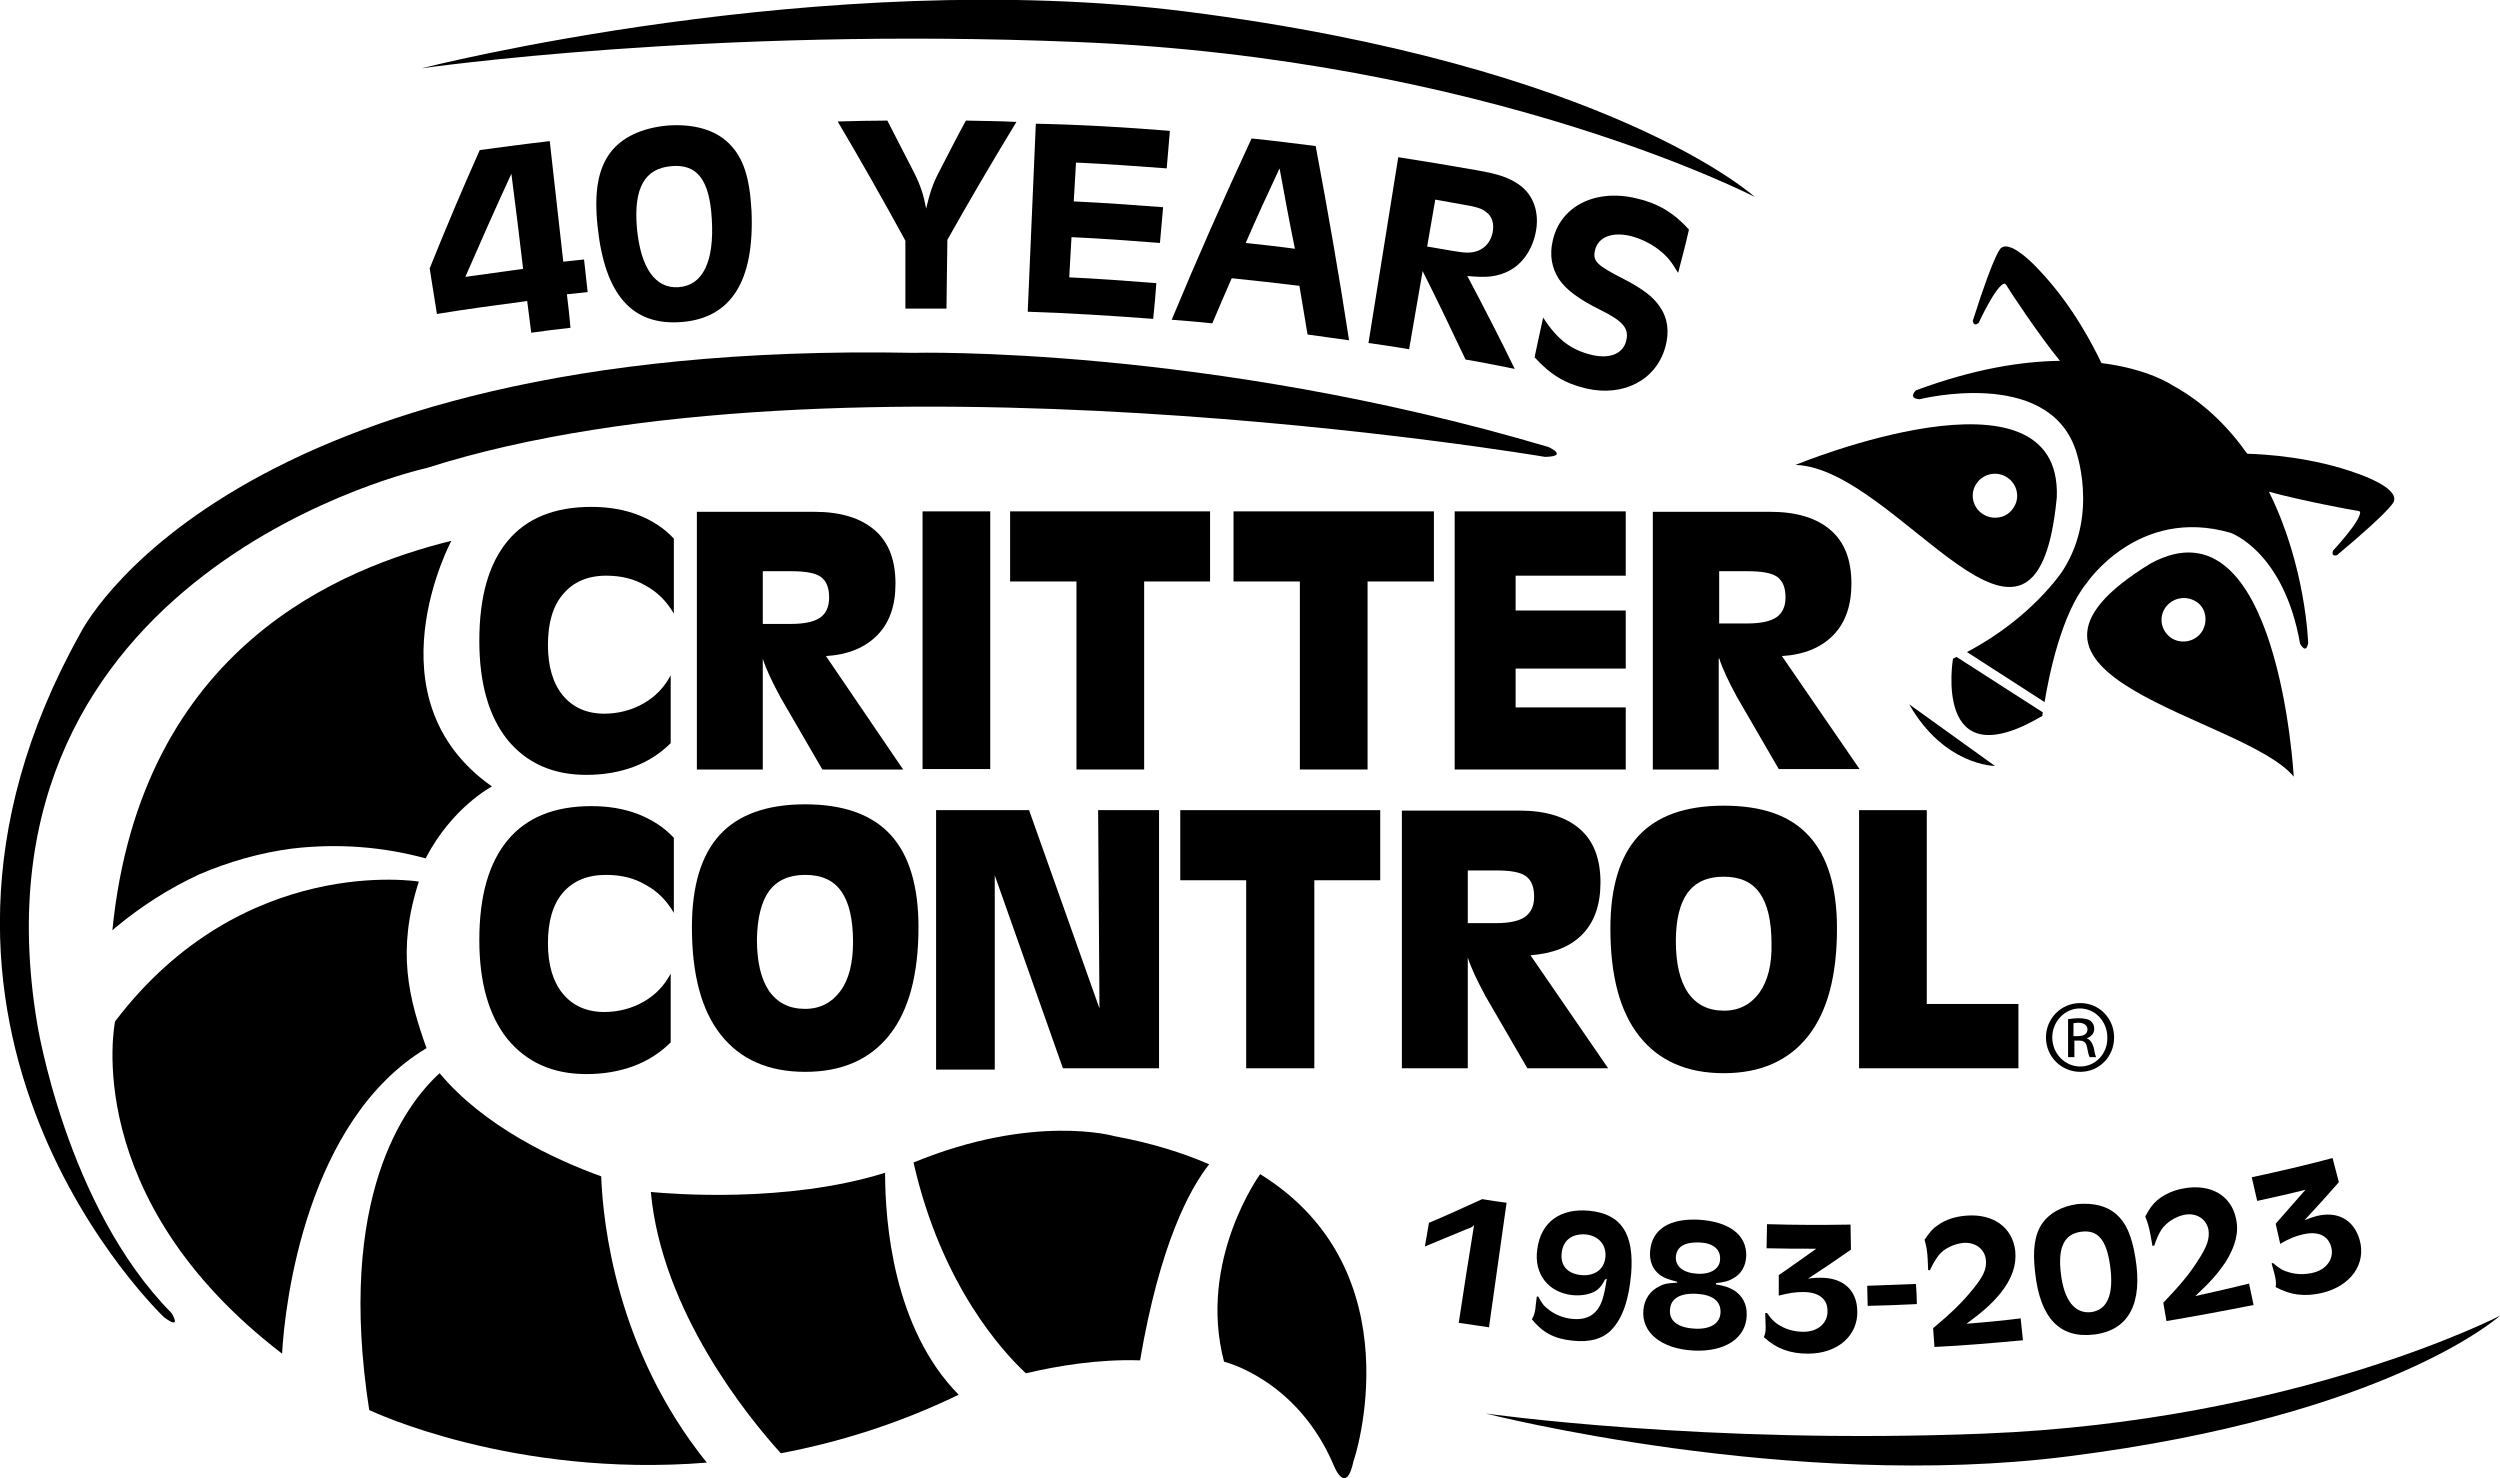 <?xml version="1.0" encoding="UTF-8"?> <svg xmlns="http://www.w3.org/2000/svg" width="115" height="68" viewBox="0 0 115 68" fill="none"><g clip-path="url(#clip0_1_11)"><path d="M27.883 26.481C28.568 26.481 29.17 26.625 29.689 26.933C30.229 27.221 30.665 27.652 30.997 28.227V24.776C30.541 24.283 29.98 23.933 29.357 23.687C28.714 23.441 28.008 23.317 27.198 23.317C25.516 23.317 24.229 23.831 23.357 24.878C22.485 25.926 22.049 27.447 22.049 29.48C22.049 31.432 22.485 32.952 23.336 34.02C24.208 35.089 25.413 35.644 26.97 35.644C27.759 35.644 28.485 35.52 29.15 35.274C29.814 35.027 30.375 34.657 30.852 34.185V31.062C30.561 31.617 30.146 32.048 29.606 32.356C29.067 32.665 28.444 32.829 27.8 32.829C26.99 32.829 26.347 32.541 25.89 31.987C25.433 31.432 25.205 30.651 25.205 29.665C25.205 28.659 25.433 27.878 25.89 27.344C26.368 26.769 27.032 26.481 27.883 26.481Z" fill="black"></path><path d="M41.192 26.851C41.192 25.762 40.88 24.94 40.236 24.386C39.593 23.831 38.679 23.543 37.454 23.543H32.056V35.397H35.088V30.302C35.254 30.816 35.524 31.37 35.856 31.987L35.897 32.069L37.828 35.397H41.544L37.994 30.179C39.012 30.117 39.8 29.788 40.361 29.213C40.922 28.638 41.192 27.857 41.192 26.851ZM37.724 28.412C37.454 28.597 37.018 28.7 36.396 28.7H35.088V26.276H36.396C37.06 26.276 37.517 26.358 37.766 26.543C38.015 26.727 38.14 27.036 38.14 27.488C38.14 27.919 37.994 28.227 37.724 28.412Z" fill="black"></path><path d="M45.551 23.523H42.437V35.376H45.551V23.523Z" fill="black"></path><path d="M55.663 23.523H46.465V26.748H49.517V35.397H52.631V26.748H55.663V23.523Z" fill="black"></path><path d="M62.908 35.397V26.748H65.96V23.523H56.742V26.748H59.794V35.397H62.908Z" fill="black"></path><path d="M74.784 26.481V23.523H66.915V35.397H74.784V32.541H69.718V30.754H74.784V28.083H69.718V26.481H74.784Z" fill="black"></path><path d="M79.082 30.282C79.248 30.795 79.518 31.35 79.85 31.966L79.892 32.048L81.823 35.376H85.539L81.968 30.179C82.985 30.117 83.774 29.788 84.335 29.213C84.895 28.638 85.165 27.837 85.165 26.851C85.165 25.762 84.854 24.94 84.21 24.386C83.567 23.831 82.653 23.543 81.428 23.543H76.03V35.397H79.061V30.282H79.082ZM79.082 26.276H80.39C81.054 26.276 81.511 26.358 81.76 26.543C82.009 26.727 82.134 27.036 82.134 27.488C82.134 27.898 81.989 28.207 81.719 28.392C81.449 28.576 81.013 28.679 80.39 28.679H79.082V26.276Z" fill="black"></path><path d="M27.883 40.245C28.568 40.245 29.17 40.389 29.689 40.697C30.229 40.985 30.665 41.416 30.997 41.992V38.54C30.541 38.047 29.98 37.698 29.357 37.451C28.714 37.205 28.008 37.082 27.198 37.082C25.516 37.082 24.229 37.595 23.357 38.643C22.485 39.691 22.049 41.211 22.049 43.245C22.049 45.196 22.485 46.717 23.336 47.785C24.208 48.853 25.413 49.408 26.97 49.408C27.759 49.408 28.485 49.285 29.15 49.038C29.814 48.791 30.375 48.422 30.852 47.949V44.785C30.561 45.34 30.146 45.772 29.606 46.08C29.067 46.388 28.444 46.552 27.8 46.552C26.99 46.552 26.347 46.265 25.89 45.71C25.433 45.155 25.205 44.375 25.205 43.389C25.205 42.382 25.433 41.601 25.89 41.067C26.368 40.512 27.032 40.245 27.883 40.245Z" fill="black"></path><path d="M54.292 40.492H57.324V49.141H60.459V40.492H63.49V37.267H54.292V40.492Z" fill="black"></path><path d="M72.791 42.978C73.352 42.402 73.622 41.601 73.622 40.595C73.622 39.506 73.31 38.684 72.667 38.129C72.023 37.575 71.109 37.287 69.885 37.287H64.486V49.141H67.518V44.046C67.684 44.559 67.954 45.114 68.286 45.73L68.327 45.813L70.258 49.141H73.975L70.403 43.943C71.442 43.861 72.231 43.553 72.791 42.978ZM70.154 42.176C69.885 42.361 69.448 42.464 68.826 42.464H67.518V40.04H68.826C69.49 40.04 69.947 40.122 70.196 40.307C70.445 40.492 70.57 40.8 70.57 41.252C70.57 41.683 70.424 41.971 70.154 42.176Z" fill="black"></path><path d="M79.29 37.061C77.525 37.061 76.217 37.533 75.366 38.458C74.514 39.383 74.078 40.8 74.078 42.711C74.078 44.888 74.514 46.532 75.407 47.662C76.3 48.791 77.587 49.367 79.29 49.367C80.992 49.367 82.279 48.791 83.172 47.662C84.065 46.532 84.501 44.868 84.501 42.711C84.501 40.8 84.065 39.383 83.214 38.458C82.362 37.513 81.054 37.061 79.29 37.061ZM80.93 45.669C80.535 46.203 79.996 46.491 79.31 46.491C78.584 46.491 78.044 46.224 77.649 45.669C77.276 45.114 77.089 44.334 77.089 43.286C77.089 42.3 77.276 41.56 77.629 41.067C78.002 40.574 78.542 40.328 79.29 40.328C80.037 40.328 80.598 40.574 80.951 41.088C81.303 41.581 81.49 42.361 81.49 43.409C81.511 44.354 81.324 45.114 80.93 45.669Z" fill="black"></path><path d="M88.632 37.267H85.518V49.141H92.847V46.182H88.632V37.267Z" fill="black"></path><path d="M95.692 46.141C94.82 46.141 94.114 46.84 94.114 47.723C94.114 48.607 94.82 49.305 95.692 49.305C96.564 49.305 97.249 48.607 97.249 47.723C97.249 46.84 96.564 46.141 95.692 46.141ZM95.692 49.059C94.986 49.059 94.404 48.463 94.404 47.723C94.404 46.984 94.986 46.388 95.671 46.388C96.377 46.388 96.937 46.984 96.937 47.723C96.958 48.463 96.397 49.059 95.692 49.059Z" fill="black"></path><path d="M95.982 47.764C96.169 47.703 96.335 47.559 96.335 47.333C96.335 47.169 96.273 47.045 96.169 46.963C96.065 46.881 95.878 46.84 95.629 46.84C95.422 46.84 95.276 46.86 95.131 46.881V48.627H95.422V47.867H95.629C95.858 47.867 95.961 47.949 96.003 48.175C96.044 48.401 96.086 48.566 96.127 48.627H96.418C96.397 48.566 96.356 48.463 96.314 48.196C96.231 47.929 96.127 47.805 95.982 47.764ZM95.588 47.662H95.38V47.066C95.422 47.066 95.484 47.045 95.588 47.045C95.899 47.045 96.024 47.189 96.024 47.353C96.024 47.58 95.816 47.662 95.588 47.662Z" fill="black"></path><path d="M33.157 47.6C34.05 48.73 35.337 49.305 37.039 49.305C38.742 49.305 40.029 48.73 40.922 47.6C41.814 46.47 42.25 44.806 42.25 42.649C42.25 40.738 41.814 39.321 40.963 38.396C40.112 37.472 38.804 36.999 37.039 36.999C35.274 36.999 33.966 37.472 33.115 38.396C32.264 39.321 31.828 40.738 31.828 42.649C31.828 44.827 32.264 46.47 33.157 47.6ZM35.378 40.985C35.752 40.492 36.292 40.245 37.039 40.245C37.787 40.245 38.347 40.492 38.7 41.005C39.053 41.498 39.24 42.279 39.24 43.327C39.24 44.292 39.053 45.053 38.659 45.587C38.264 46.121 37.724 46.408 37.039 46.408C36.312 46.408 35.773 46.141 35.378 45.587C35.005 45.032 34.818 44.251 34.818 43.204C34.838 42.218 35.025 41.478 35.378 40.985Z" fill="black"></path><path d="M45.759 40.266L48.894 49.141H53.316V45.381V37.267H50.514L50.576 46.388L47.337 37.267H43.06V49.202H45.759V40.266Z" fill="black"></path><path d="M57.967 54.01C57.967 54.01 55.081 57.975 56.306 62.638C56.306 62.638 59.67 63.439 61.351 67.404C61.351 67.404 61.912 68.863 62.265 67.199C62.286 67.199 65.171 58.468 57.967 54.01Z" fill="black"></path><path d="M89.837 30.302C89.837 30.302 88.882 35.931 93.948 32.932C93.948 32.932 93.948 32.87 93.968 32.767L90.003 30.22C89.961 30.241 89.899 30.261 89.837 30.302Z" fill="black"></path><path d="M94.612 22.886C94.882 16.312 82.591 21.386 82.591 21.386C87.324 21.53 93.657 32.891 94.612 22.886ZM91.207 23.646C90.729 23.338 90.605 22.701 90.916 22.249C91.228 21.776 91.871 21.653 92.328 21.961C92.805 22.27 92.93 22.906 92.619 23.358C92.328 23.831 91.684 23.954 91.207 23.646Z" fill="black"></path><path d="M98.951 25.906C90.314 31.165 103.207 32.932 105.512 35.726C105.512 35.726 104.806 22.762 98.951 25.906ZM101.318 29.008C101.027 29.501 100.404 29.645 99.927 29.378C99.449 29.09 99.283 28.474 99.574 28.001C99.865 27.529 100.487 27.364 100.986 27.652C101.442 27.898 101.588 28.515 101.318 29.008Z" fill="black"></path><path d="M108.481 21.797C106.363 21.016 104.142 20.893 103.373 20.872C102.501 19.64 101.38 18.51 99.906 17.709C99.906 17.709 98.826 16.969 96.667 16.702C96.314 15.963 95.359 14.072 93.844 12.47C93.844 12.47 92.556 11.011 92.058 11.402C92.058 11.402 91.809 11.422 90.75 14.751C90.75 14.751 90.771 15.059 91.02 14.853C91.02 14.853 91.809 13.127 92.203 13.045C92.203 13.045 92.266 13.045 92.349 13.21C92.432 13.354 93.781 15.408 94.757 16.599C92.992 16.62 90.792 16.969 88.134 17.955C88.134 17.955 87.74 18.325 88.3 18.366C88.3 18.366 94.134 16.887 95.463 20.646C95.463 20.646 96.584 23.625 94.882 26.255C94.882 26.255 93.491 28.412 90.48 29.994L94.051 32.295C94.259 31.021 94.84 28.227 95.982 26.83C95.982 26.83 98.349 23.276 102.605 24.509C102.605 24.509 105.055 25.351 105.802 29.604C105.802 29.604 106.072 30.138 106.176 29.583C106.176 29.583 106.072 26.029 104.37 22.619C105.865 23.03 108.19 23.461 108.356 23.482C108.543 23.502 108.564 23.543 108.564 23.543C108.626 23.933 107.318 25.331 107.318 25.331C107.214 25.639 107.505 25.536 107.505 25.536C110.204 23.276 110.121 23.05 110.121 23.05C110.329 22.413 108.481 21.797 108.481 21.797Z" fill="black"></path><path d="M91.767 35.233L87.823 32.398C89.442 35.233 91.767 35.233 91.767 35.233Z" fill="black"></path><path d="M5.17 42.793C5.232 42.752 5.274 42.69 5.336 42.649C6.498 41.683 7.786 40.862 9.156 40.225C10.547 39.629 12 39.218 13.454 39.033C15.551 38.787 17.627 38.951 19.578 39.485C20.803 37.123 22.63 36.178 22.63 36.178C16.879 32.13 20.762 24.878 20.762 24.878C15.883 26.091 6.478 29.645 5.17 42.793Z" fill="black"></path><path d="M29.939 54.831C30.437 60.317 34.423 65.206 35.918 66.85C38.534 66.356 41.295 65.514 44.098 64.158C41.088 61.097 40.714 56.228 40.714 53.948C36.167 55.366 30.831 54.914 29.939 54.831Z" fill="black"></path><path d="M19.62 48.216C18.81 45.936 18.229 43.758 19.267 40.553C19.267 40.553 11.191 39.218 5.294 46.984C5.294 46.984 3.592 55.078 12.976 62.268C13.101 59.906 14.118 51.503 19.62 48.216Z" fill="black"></path><path d="M20.222 49.367C18.623 50.825 15.468 55.078 16.983 64.857C17.004 64.877 17.046 64.898 17.066 64.898C17.066 64.898 23.585 68 32.513 67.281C28.361 62.124 27.738 56.311 27.655 54.112C25.496 53.332 22.257 51.812 20.222 49.367Z" fill="black"></path><path d="M42.022 53.475C42.001 53.496 42.022 53.496 42.022 53.475C43.309 59.146 46.154 62.207 47.192 63.172C48.666 62.823 50.534 62.515 52.444 62.576C53.358 57.215 54.728 54.688 55.621 53.558C54.396 53.024 52.943 52.572 51.261 52.263C51.261 52.263 47.565 51.195 42.022 53.475Z" fill="black"></path><path d="M1.703 47.045C-1.744 26.193 19.62 21.53 19.62 21.53C38.555 15.49 71.068 21.016 71.068 21.016C72.189 20.996 71.234 20.564 71.234 20.564C55.455 15.88 42.001 16.23 42.001 16.23C10.298 15.634 3.696 29.131 3.696 29.131C-6.478 47.333 7.557 60.604 7.557 60.604C8.409 61.221 7.89 60.399 7.89 60.399C3.031 55.489 1.703 47.045 1.703 47.045Z" fill="black"></path><path d="M25.911 12.039C26.222 11.998 26.554 11.977 26.866 11.936C26.928 12.429 26.97 12.943 27.032 13.436C26.721 13.477 26.409 13.497 26.077 13.538C26.139 14.052 26.201 14.566 26.243 15.079C25.641 15.141 25.039 15.223 24.437 15.305C24.374 14.812 24.312 14.319 24.25 13.847C22.859 14.031 21.488 14.216 20.098 14.442C19.994 13.744 19.869 13.045 19.765 12.347C20.492 10.539 21.26 8.711 22.07 6.903C23.149 6.759 24.208 6.615 25.288 6.492C25.496 8.341 25.703 10.19 25.911 12.039ZM23.523 7.992C22.797 9.573 22.091 11.155 21.405 12.737C22.298 12.614 23.17 12.491 24.063 12.367C23.897 10.909 23.71 9.45 23.523 7.992Z" fill="black"></path><path d="M33.53 6.595C34.195 7.252 34.486 8.156 34.569 9.697C34.714 12.922 33.634 14.627 31.371 14.812C29.087 14.997 27.821 13.579 27.489 10.416C27.323 8.834 27.509 7.786 28.07 7.026C28.61 6.307 29.544 5.876 30.728 5.773C31.932 5.691 32.908 5.978 33.53 6.595ZM29.295 10.457C29.461 12.326 30.146 13.292 31.226 13.21C32.326 13.127 32.866 12.039 32.742 10.066C32.638 8.279 32.077 7.54 30.894 7.642C29.648 7.745 29.15 8.649 29.295 10.457Z" fill="black"></path><path d="M43.579 11.032C43.558 12.08 43.558 13.148 43.538 14.196C42.915 14.196 42.271 14.196 41.648 14.196C41.648 13.148 41.648 12.121 41.648 11.073C40.652 9.245 39.614 7.416 38.534 5.588C39.302 5.567 40.05 5.547 40.818 5.547C41.233 6.348 41.627 7.129 42.043 7.93C42.354 8.546 42.479 8.957 42.603 9.594C42.769 8.895 42.894 8.485 43.185 7.93C43.6 7.129 43.994 6.348 44.43 5.547C45.199 5.567 45.987 5.567 46.756 5.608C45.655 7.416 44.596 9.224 43.579 11.032Z" fill="black"></path><path d="M53.815 6.019C53.773 6.595 53.711 7.17 53.669 7.745C52.278 7.642 50.887 7.54 49.496 7.478C49.455 8.074 49.434 8.669 49.392 9.265C50.763 9.327 52.133 9.43 53.503 9.532C53.462 10.087 53.4 10.621 53.358 11.176C52.008 11.073 50.659 10.97 49.289 10.909C49.247 11.525 49.226 12.141 49.185 12.758C50.534 12.819 51.863 12.922 53.192 13.025C53.15 13.579 53.109 14.114 53.047 14.668C51.136 14.524 49.206 14.401 47.275 14.34C47.399 11.463 47.524 8.587 47.648 5.691C49.725 5.732 51.78 5.855 53.815 6.019Z" fill="black"></path><path d="M55.766 14.874C55.144 14.812 54.521 14.751 53.898 14.709C55.06 11.915 56.285 9.142 57.573 6.369C58.569 6.471 59.545 6.595 60.521 6.718C61.081 9.697 61.6 12.675 62.057 15.654C61.414 15.572 60.791 15.47 60.147 15.387C60.023 14.648 59.898 13.908 59.773 13.148C58.735 13.025 57.697 12.902 56.659 12.799C56.368 13.477 56.057 14.175 55.766 14.874ZM58.86 7.745C58.32 8.895 57.801 10.025 57.303 11.176C58.05 11.258 58.818 11.34 59.566 11.443C59.317 10.231 59.088 8.998 58.86 7.745Z" fill="black"></path><path d="M67.912 7.827C68.971 8.012 69.407 8.176 69.864 8.485C70.549 8.957 70.84 9.799 70.632 10.744C70.445 11.587 69.947 12.244 69.262 12.532C68.763 12.737 68.369 12.778 67.497 12.696C68.244 14.114 68.992 15.552 69.677 16.969C68.929 16.825 68.161 16.661 67.414 16.538C66.77 15.182 66.126 13.826 65.441 12.47C65.234 13.662 65.026 14.874 64.819 16.065C64.196 15.963 63.573 15.86 62.95 15.778C63.407 12.922 63.864 10.087 64.32 7.231C65.524 7.416 66.729 7.622 67.912 7.827ZM65.649 11.34C66.043 11.402 66.459 11.484 66.853 11.546C67.434 11.648 67.704 11.648 68.016 11.525C68.348 11.381 68.576 11.094 68.659 10.703C68.743 10.313 68.639 9.943 68.369 9.758C68.182 9.594 67.912 9.512 67.289 9.409C66.874 9.327 66.438 9.265 66.023 9.183C65.898 9.902 65.774 10.621 65.649 11.34Z" fill="black"></path><path d="M77.193 12.552C76.86 11.998 76.674 11.772 76.3 11.484C75.905 11.176 75.407 10.95 74.971 10.847C74.141 10.662 73.518 10.909 73.372 11.505C73.248 12.018 73.456 12.203 74.701 12.84C75.573 13.292 76.051 13.662 76.341 14.093C76.715 14.627 76.798 15.243 76.611 15.942C76.196 17.483 74.68 18.263 72.978 17.873C72.002 17.647 71.317 17.236 70.59 16.435C70.715 15.819 70.86 15.202 70.985 14.607C71.628 15.613 72.272 16.106 73.248 16.332C74.058 16.517 74.66 16.271 74.805 15.675C74.95 15.1 74.66 14.771 73.58 14.237C72.625 13.764 72.023 13.312 71.712 12.84C71.379 12.326 71.275 11.73 71.421 11.094C71.753 9.512 73.352 8.669 75.262 9.121C76.258 9.347 76.985 9.779 77.691 10.559C77.546 11.238 77.359 11.895 77.193 12.552Z" fill="black"></path><path d="M80.722 9.06C80.722 9.06 74.078 3.02 54.583 0.534C37.828 -1.582 19.392 3.143 19.392 3.143C19.392 3.143 32.617 1.233 49.517 1.931C68.431 2.691 80.722 9.06 80.722 9.06Z" fill="black"></path><path d="M68.493 61.056C68.037 60.995 67.58 60.912 67.102 60.851C67.331 59.351 67.559 57.851 67.808 56.352C67.746 56.413 67.725 56.434 67.684 56.454C67.663 56.454 67.663 56.475 67.642 56.475C67.58 56.495 67.538 56.516 67.476 56.537C66.832 56.804 66.189 57.071 65.545 57.338C65.608 56.968 65.67 56.619 65.732 56.249C66.563 55.9 67.372 55.53 68.182 55.16C68.556 55.222 68.929 55.283 69.303 55.325C69.033 57.256 68.763 59.166 68.493 61.056Z" fill="black"></path><path d="M73.829 58.858C73.705 59.105 73.622 59.207 73.476 59.331C73.206 59.536 72.77 59.618 72.334 59.577C71.213 59.454 70.549 58.591 70.715 57.461C70.881 56.208 71.774 55.571 73.103 55.694C74.577 55.838 75.179 56.742 75.033 58.591C74.93 59.782 74.639 60.645 74.12 61.179C73.725 61.59 73.123 61.755 72.355 61.672C71.504 61.59 70.964 61.303 70.466 60.686C70.57 60.502 70.59 60.44 70.632 60.173C70.632 60.152 70.632 60.091 70.694 59.639C70.715 59.639 70.736 59.639 70.757 59.639C70.922 59.947 71.026 60.091 71.255 60.255C71.545 60.481 71.919 60.625 72.293 60.666C73.019 60.748 73.476 60.46 73.705 59.803C73.788 59.556 73.85 59.228 73.912 58.817C73.85 58.858 73.829 58.858 73.829 58.858ZM71.836 57.646C71.774 58.221 72.106 58.591 72.729 58.653C73.352 58.714 73.808 58.386 73.85 57.81C73.891 57.256 73.538 56.845 72.936 56.783C72.314 56.742 71.898 57.05 71.836 57.646Z" fill="black"></path><path d="M78.937 59.084C79.31 59.146 79.497 59.207 79.726 59.331C80.141 59.577 80.369 59.988 80.348 60.502C80.328 61.549 79.352 62.207 77.878 62.124C76.424 62.042 75.511 61.303 75.594 60.276C75.635 59.762 75.905 59.372 76.341 59.166C76.57 59.043 76.757 59.022 77.151 59.002C77.151 58.981 77.151 58.981 77.151 58.961C76.757 58.858 76.57 58.796 76.362 58.653C76.03 58.406 75.864 58.016 75.905 57.543C75.988 56.557 76.777 56.044 78.127 56.105C79.518 56.187 80.348 56.783 80.328 57.769C80.307 58.242 80.099 58.611 79.705 58.817C79.497 58.94 79.31 58.981 78.937 59.022C78.937 59.043 78.937 59.063 78.937 59.084ZM76.819 60.255C76.777 60.769 77.193 61.077 77.961 61.118C78.688 61.159 79.124 60.871 79.144 60.378C79.165 59.844 78.77 59.556 78.044 59.515C77.276 59.474 76.84 59.741 76.819 60.255ZM77.089 57.81C77.068 58.262 77.421 58.55 78.065 58.591C78.688 58.632 79.124 58.365 79.124 57.913C79.144 57.461 78.791 57.173 78.168 57.153C77.504 57.132 77.13 57.338 77.089 57.81Z" fill="black"></path><path d="M85.124 56.331C85.124 56.721 85.144 57.091 85.144 57.482C84.501 57.934 83.836 58.386 83.172 58.817C83.463 58.776 83.587 58.776 83.753 58.776C84.771 58.776 85.414 59.331 85.435 60.296C85.477 61.426 84.542 62.268 83.172 62.268C82.342 62.268 81.719 62.042 81.137 61.508C81.2 61.344 81.22 61.282 81.22 61.056C81.22 60.953 81.22 60.933 81.2 60.399C81.22 60.399 81.241 60.399 81.283 60.399C81.511 60.727 81.656 60.851 81.906 60.995C82.238 61.179 82.591 61.262 82.964 61.262C83.629 61.262 84.086 60.851 84.065 60.296C84.065 59.741 83.65 59.433 82.944 59.433C82.591 59.433 82.321 59.474 81.823 59.598C81.823 59.289 81.823 58.961 81.823 58.653C82.404 58.262 82.964 57.851 83.546 57.441C82.778 57.441 82.03 57.441 81.262 57.42C81.262 57.05 81.283 56.68 81.283 56.311C82.57 56.352 83.836 56.352 85.124 56.331Z" fill="black"></path><path d="M88.134 59.063C88.155 59.372 88.176 59.68 88.176 59.988C87.428 60.029 86.681 60.05 85.913 60.07C85.913 59.762 85.892 59.454 85.892 59.146C86.66 59.125 87.407 59.084 88.134 59.063Z" fill="black"></path><path d="M92.951 60.645C92.992 60.974 93.013 61.323 93.055 61.652C91.705 61.775 90.335 61.898 88.985 61.96C88.965 61.672 88.944 61.385 88.923 61.097C89.733 60.419 90.252 59.926 90.729 59.331C91.228 58.735 91.394 58.365 91.352 57.975C91.311 57.461 90.875 57.132 90.314 57.173C89.899 57.215 89.442 57.42 89.193 57.728C89.048 57.913 88.944 58.077 88.778 58.427C88.757 58.427 88.716 58.427 88.695 58.427C88.695 58.262 88.674 58.098 88.674 57.934C88.653 57.502 88.612 57.338 88.529 57.03C88.778 56.66 88.923 56.495 89.151 56.352C89.484 56.105 89.94 55.961 90.439 55.92C91.684 55.818 92.577 56.454 92.702 57.543C92.764 58.201 92.556 58.817 92.017 59.495C91.622 59.967 91.269 60.296 90.46 60.892C91.269 60.83 92.12 60.748 92.951 60.645Z" fill="black"></path><path d="M97.332 55.838C97.788 56.228 98.058 56.824 98.224 57.831C98.577 59.947 97.934 61.179 96.356 61.385C94.757 61.59 93.844 60.645 93.615 58.529C93.491 57.482 93.594 56.783 93.948 56.27C94.28 55.797 94.84 55.489 95.567 55.386C96.294 55.325 96.896 55.468 97.332 55.838ZM94.799 58.57C94.944 59.824 95.442 60.44 96.19 60.358C96.958 60.255 97.249 59.515 97.062 58.201C96.896 57.03 96.501 56.557 95.733 56.66C94.965 56.763 94.653 57.358 94.799 58.57Z" fill="black"></path><path d="M103.456 59.043C103.519 59.372 103.602 59.7 103.664 60.029C102.335 60.296 100.986 60.543 99.657 60.769C99.615 60.481 99.553 60.214 99.512 59.926C100.238 59.166 100.716 58.611 101.11 57.975C101.546 57.317 101.65 56.947 101.588 56.557C101.484 56.064 101.027 55.776 100.487 55.879C100.072 55.961 99.657 56.228 99.429 56.557C99.304 56.763 99.221 56.927 99.096 57.297C99.076 57.297 99.034 57.297 99.013 57.317C98.993 57.153 98.951 57.009 98.93 56.845C98.847 56.413 98.806 56.27 98.681 55.961C98.889 55.571 99.013 55.407 99.221 55.222C99.532 54.955 99.968 54.749 100.446 54.667C101.671 54.441 102.626 54.975 102.854 56.044C103 56.68 102.834 57.317 102.377 58.057C102.024 58.57 101.733 58.92 100.986 59.618C101.816 59.433 102.647 59.248 103.456 59.043Z" fill="black"></path><path d="M107.297 53.27C107.401 53.64 107.484 54.01 107.588 54.38C107.069 54.975 106.55 55.55 106.01 56.126C106.28 56.023 106.405 55.982 106.55 55.941C107.526 55.694 108.273 56.105 108.543 57.03C108.854 58.139 108.149 59.146 106.82 59.474C106.01 59.659 105.366 59.577 104.681 59.207C104.702 59.043 104.702 58.961 104.661 58.755C104.64 58.653 104.64 58.632 104.494 58.118C104.515 58.118 104.536 58.098 104.557 58.098C104.868 58.365 105.014 58.447 105.304 58.529C105.657 58.632 106.031 58.632 106.384 58.55C107.027 58.406 107.38 57.892 107.235 57.358C107.09 56.824 106.612 56.619 105.927 56.783C105.574 56.865 105.325 56.968 104.889 57.215C104.827 56.906 104.744 56.598 104.681 56.29C105.138 55.776 105.595 55.242 106.052 54.729C105.325 54.914 104.578 55.078 103.83 55.242C103.747 54.873 103.664 54.523 103.581 54.154C104.827 53.886 106.072 53.599 107.297 53.27Z" fill="black"></path><path d="M115 60.522C115 60.522 109.934 65.124 95.131 66.993C82.383 68.616 68.348 65.021 68.348 65.021C68.348 65.021 78.418 66.459 91.269 65.946C105.657 65.37 115 60.522 115 60.522Z" fill="black"></path></g><defs><clipPath id="clip0_1_11"><rect width="115" height="68" fill="white"></rect></clipPath></defs></svg> 